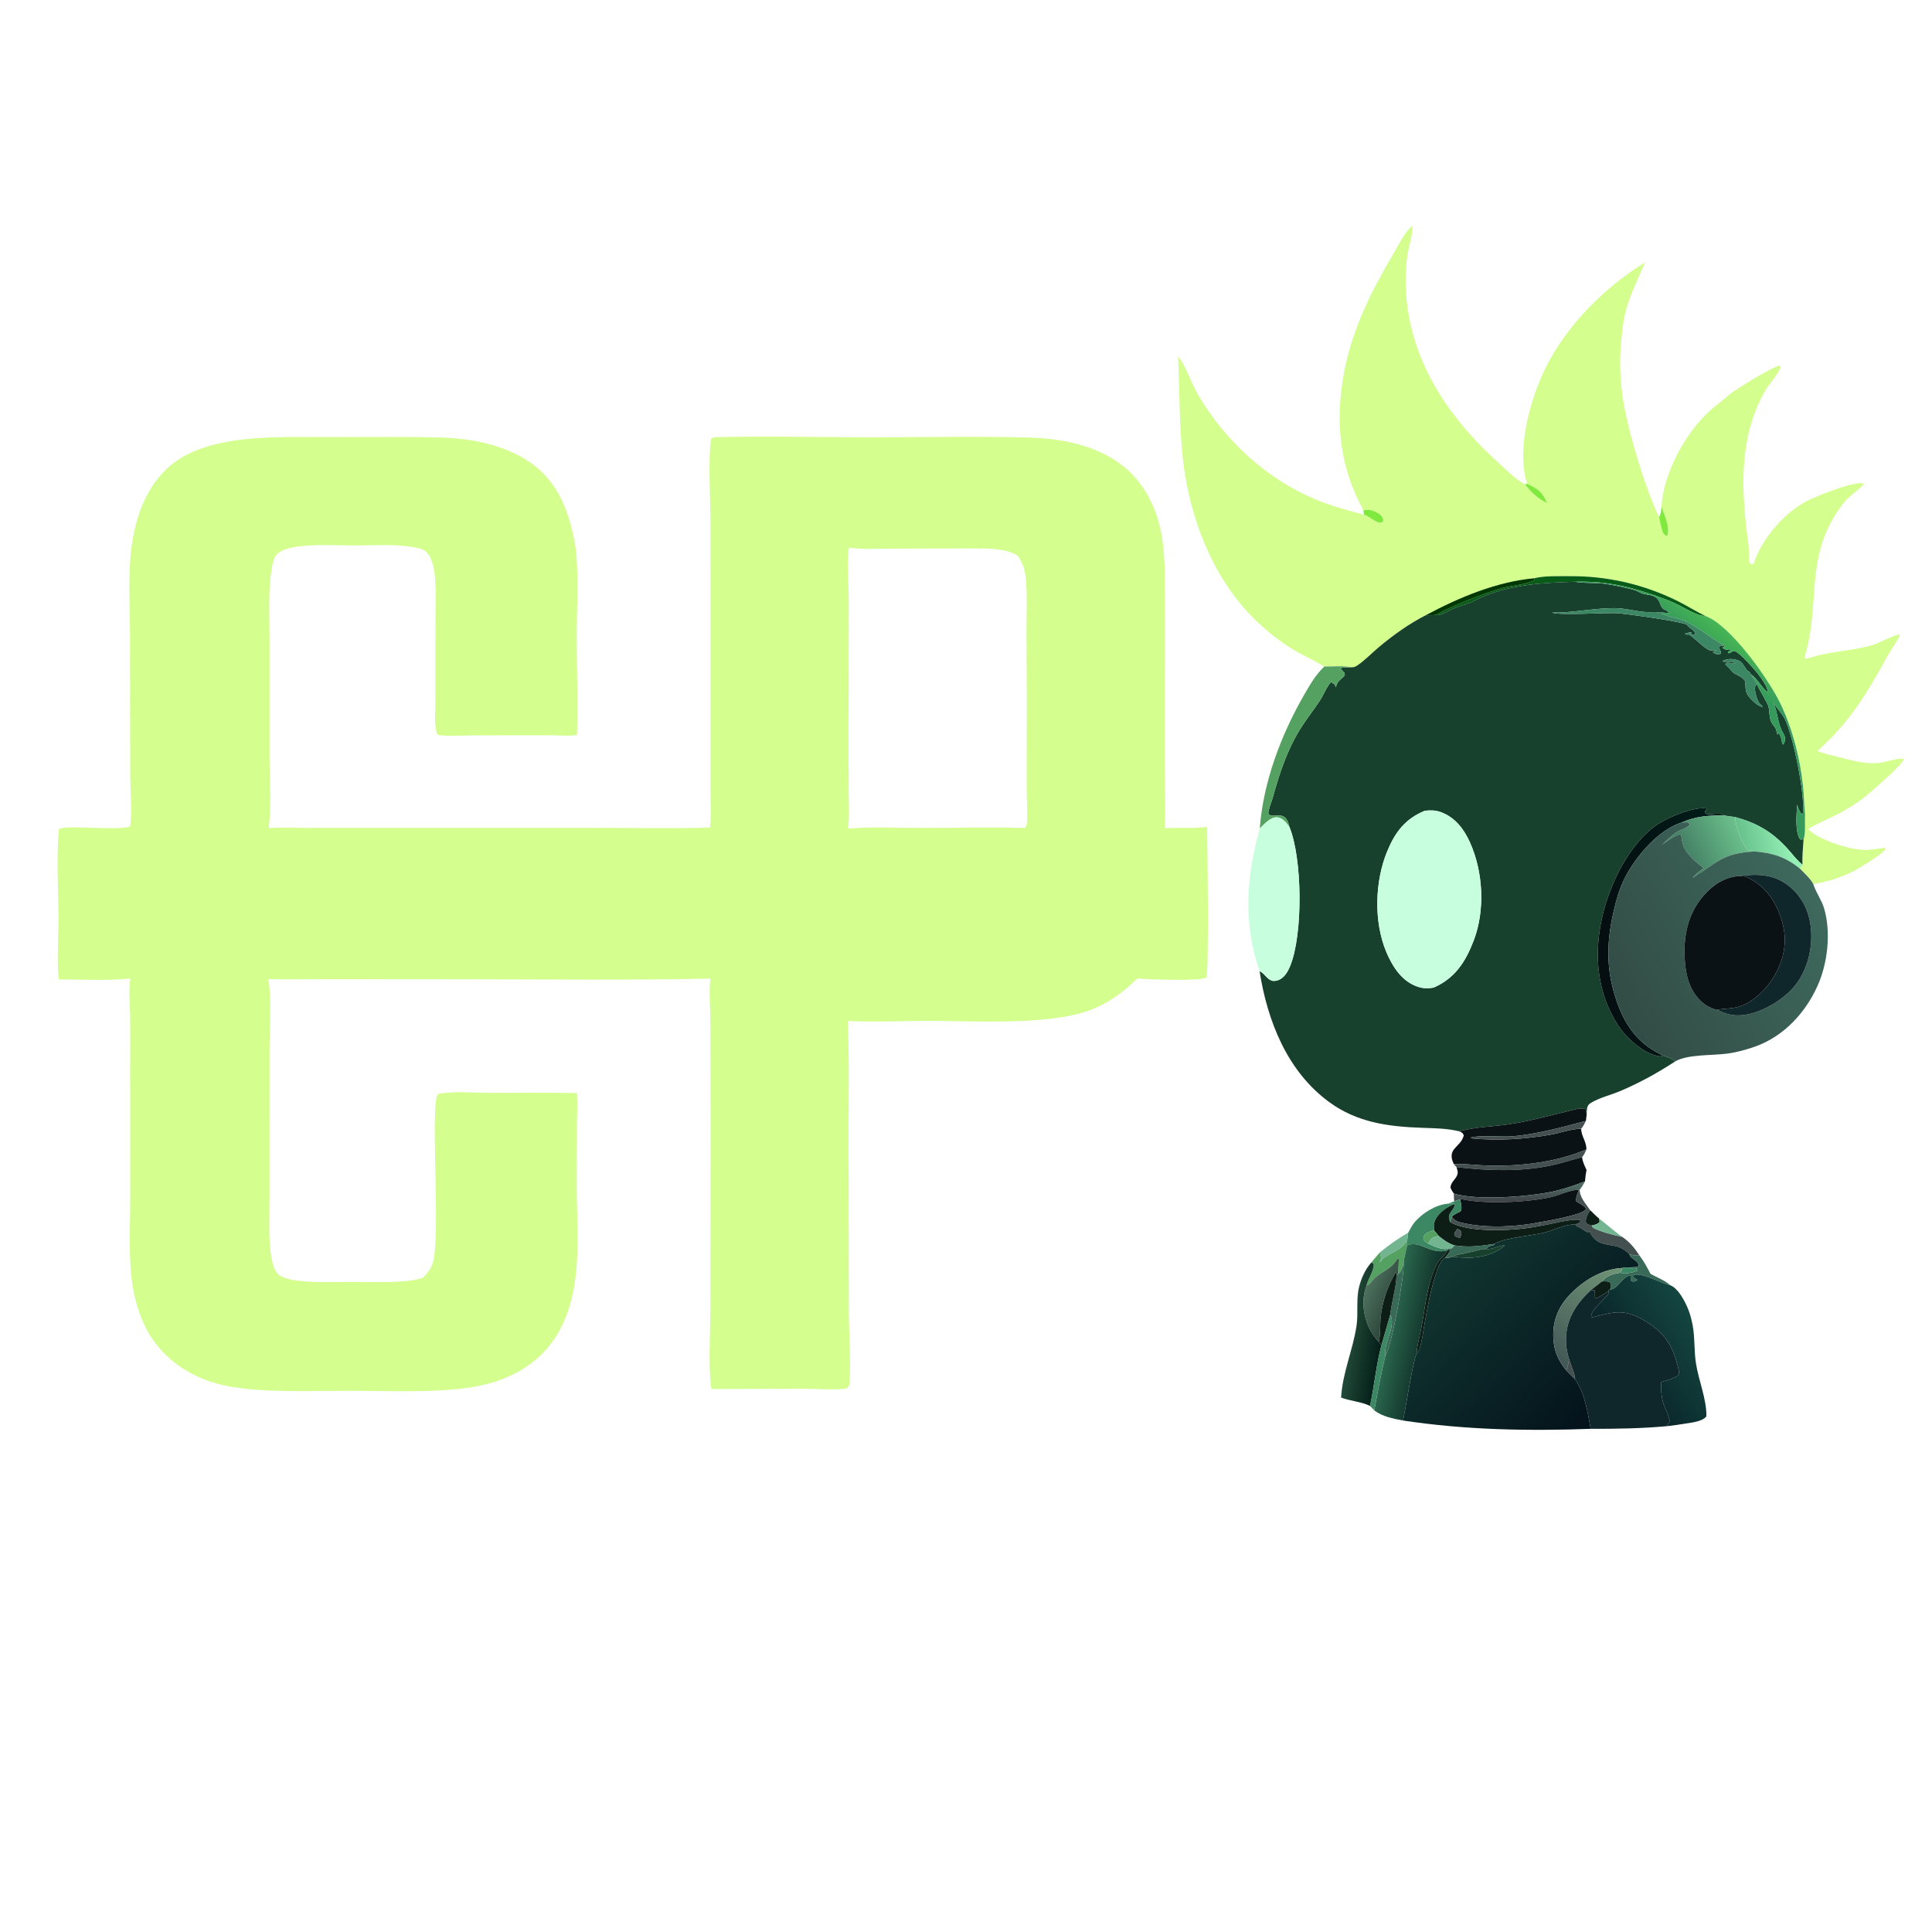 <svg xmlns="http://www.w3.org/2000/svg" xmlns:xlink="http://www.w3.org/1999/xlink" width="150px" height="150px" viewBox="0 0 150 150"><defs><linearGradient id="linear0" gradientUnits="userSpaceOnUse" x1="444.495" y1="171.196" x2="449.021" y2="165.686" gradientTransform="matrix(0.3,0,0,0.3,0,-0)"><stop offset="0" style="stop-color:rgb(20.784%,60.392%,36.078%);stop-opacity:1;"></stop><stop offset="1" style="stop-color:rgb(27.059%,70.588%,32.941%);stop-opacity:1;"></stop></linearGradient><linearGradient id="linear1" gradientUnits="userSpaceOnUse" x1="413.694" y1="242.051" x2="443.254" y2="240.046" gradientTransform="matrix(0.3,0,0,0.3,0,-0)"><stop offset="0" style="stop-color:rgb(1.961%,5.49%,6.667%);stop-opacity:1;"></stop><stop offset="1" style="stop-color:rgb(0%,10.588%,9.412%);stop-opacity:1;"></stop></linearGradient><linearGradient id="linear2" gradientUnits="userSpaceOnUse" x1="449.657" y1="213.581" x2="436.319" y2="220.161" gradientTransform="matrix(0.3,0,0,0.3,0,-0)"><stop offset="0" style="stop-color:rgb(42.353%,75.686%,54.902%);stop-opacity:1;"></stop><stop offset="1" style="stop-color:rgb(27.059%,50.98%,40%);stop-opacity:1;"></stop></linearGradient><linearGradient id="linear3" gradientUnits="userSpaceOnUse" x1="450.378" y1="218.651" x2="462.554" y2="215.807" gradientTransform="matrix(0.3,0,0,0.3,0,-0)"><stop offset="0" style="stop-color:rgb(39.608%,75.294%,54.118%);stop-opacity:1;"></stop><stop offset="1" style="stop-color:rgb(58.431%,94.118%,71.373%);stop-opacity:1;"></stop></linearGradient><linearGradient id="linear4" gradientUnits="userSpaceOnUse" x1="416.919" y1="256.604" x2="468.739" y2="228.947" gradientTransform="matrix(0.3,0,0,0.3,0,-0)"><stop offset="0" style="stop-color:rgb(19.608%,29.804%,27.451%);stop-opacity:1;"></stop><stop offset="1" style="stop-color:rgb(24.314%,41.176%,36.078%);stop-opacity:1;"></stop></linearGradient><linearGradient id="linear5" gradientUnits="userSpaceOnUse" x1="393.144" y1="310.46" x2="393.112" y2="307.391" gradientTransform="matrix(0.3,0,0,0.3,0,-0)"><stop offset="0" style="stop-color:rgb(25.098%,27.059%,28.627%);stop-opacity:1;"></stop><stop offset="1" style="stop-color:rgb(30.196%,41.176%,38.039%);stop-opacity:1;"></stop></linearGradient><linearGradient id="linear6" gradientUnits="userSpaceOnUse" x1="413.993" y1="366.156" x2="373.251" y2="326.741" gradientTransform="matrix(0.3,0,0,0.3,0,-0)"><stop offset="0" style="stop-color:rgb(1.569%,7.059%,10.588%);stop-opacity:1;"></stop><stop offset="1" style="stop-color:rgb(6.667%,21.176%,19.216%);stop-opacity:1;"></stop></linearGradient><linearGradient id="linear7" gradientUnits="userSpaceOnUse" x1="368.057" y1="345.682" x2="360.085" y2="344.046" gradientTransform="matrix(0.3,0,0,0.3,0,-0)"><stop offset="0" style="stop-color:rgb(7.451%,21.569%,17.647%);stop-opacity:1;"></stop><stop offset="1" style="stop-color:rgb(16.078%,39.216%,29.804%);stop-opacity:1;"></stop></linearGradient><linearGradient id="linear8" gradientUnits="userSpaceOnUse" x1="352.497" y1="336.396" x2="359.023" y2="339.129" gradientTransform="matrix(0.3,0,0,0.3,0,-0)"><stop offset="0" style="stop-color:rgb(29.804%,43.922%,36.078%);stop-opacity:1;"></stop><stop offset="1" style="stop-color:rgb(19.216%,29.412%,24.706%);stop-opacity:1;"></stop></linearGradient><linearGradient id="linear9" gradientUnits="userSpaceOnUse" x1="357.248" y1="345.903" x2="349.633" y2="344.879" gradientTransform="matrix(0.3,0,0,0.3,0,-0)"><stop offset="0" style="stop-color:rgb(1.961%,12.549%,9.804%);stop-opacity:1;"></stop><stop offset="1" style="stop-color:rgb(12.549%,28.235%,21.569%);stop-opacity:1;"></stop></linearGradient><linearGradient id="linear10" gradientUnits="userSpaceOnUse" x1="401.455" y1="351.403" x2="416.558" y2="326.989" gradientTransform="matrix(0.3,0,0,0.3,0,-0)"><stop offset="0" style="stop-color:rgb(25.882%,34.118%,33.725%);stop-opacity:1;"></stop><stop offset="1" style="stop-color:rgb(43.922%,58.039%,46.275%);stop-opacity:1;"></stop></linearGradient><linearGradient id="linear11" gradientUnits="userSpaceOnUse" x1="421.203" y1="354.509" x2="439.342" y2="343.24" gradientTransform="matrix(0.3,0,0,0.3,0,-0)"><stop offset="0" style="stop-color:rgb(3.922%,14.902%,16.863%);stop-opacity:1;"></stop><stop offset="1" style="stop-color:rgb(7.843%,27.059%,24.706%);stop-opacity:1;"></stop></linearGradient></defs><g id="surface1"><path style=" stroke:none;fill-rule:nonzero;fill:rgb(83.137%,99.608%,55.294%);fill-opacity:1;" d="M 118.574 37.566 C 117.688 34.91 118.828 30.91 120.031 28.496 C 121.645 25.25 124.645 22.254 127.727 20.367 C 127.184 21.621 126.559 22.855 126.215 24.184 C 126.02 24.914 125.949 25.672 125.875 26.426 C 125.598 29.305 126.012 31.691 126.797 34.461 C 127.227 35.984 127.684 37.434 128.27 38.91 C 128.434 39.328 128.609 39.73 128.816 40.129 C 128.863 40.434 128.93 40.758 129.016 41.055 C 129.102 41.367 129.141 41.477 129.422 41.629 C 129.434 41.609 129.449 41.594 129.457 41.57 C 129.664 40.949 129.227 39.945 128.992 39.359 C 129.145 36.75 130.84 33.609 132.77 31.879 C 133.254 31.445 133.781 31.066 134.27 30.633 C 134.715 30.238 137.625 28.488 138.137 28.383 L 138.254 28.461 C 138.199 28.879 137.371 29.805 137.117 30.223 C 136.598 31.082 136.188 32.082 135.914 33.047 C 135.211 35.543 135.281 38.109 135.547 40.664 C 135.648 41.602 135.836 42.574 135.793 43.52 L 135.871 43.758 C 136.008 43.797 136.008 43.809 136.156 43.773 C 136.746 41.875 138.496 39.848 140.246 38.922 C 140.961 38.547 143.938 37.332 144.66 37.543 L 144.688 37.609 C 144.211 38.129 143.539 38.527 143.113 39.078 C 139.98 43.125 141.426 46.766 140.094 51.066 L 140.301 51.145 C 141.852 50.59 143.578 50.562 145.172 50.145 C 145.973 49.934 146.664 49.445 147.457 49.25 L 147.504 49.328 C 147.254 49.867 146.867 50.34 146.582 50.863 C 144.973 53.793 143.645 56.043 141.105 58.305 C 141.398 58.434 141.691 58.488 141.992 58.59 C 143.227 58.875 144.434 59.316 145.727 59.25 C 146.359 59.219 147.242 58.828 147.82 58.926 C 147.754 59.348 145.004 61.723 144.512 62.086 C 143.805 62.602 143.02 63.051 142.234 63.43 C 141.617 63.727 140.949 63.992 140.383 64.375 C 140.41 64.398 140.434 64.426 140.461 64.449 C 141.309 65.254 143.793 66.062 144.996 65.984 C 145.441 65.957 145.883 65.887 146.324 65.816 L 146.391 65.883 C 146.289 66.238 144.523 67.297 144.137 67.512 C 143.121 68.074 141.93 68.461 140.785 68.641 C 140.539 68.188 140.105 67.812 139.75 67.445 L 139.941 67.137 C 139.918 66.484 139.984 65.824 140.027 65.176 C 140.207 64.691 140.109 63.793 140.145 63.246 C 140.074 62.52 140.062 61.789 139.988 61.062 C 139.754 58.895 139.191 56.652 138.254 54.676 C 137.355 52.773 134.352 48.512 132.379 47.812 C 131.645 47.457 130.953 47.008 130.219 46.648 C 129.895 46.488 129.562 46.336 129.23 46.195 C 128.895 46.055 128.559 45.922 128.215 45.801 C 127.875 45.68 127.527 45.566 127.18 45.465 C 126.832 45.363 126.48 45.273 126.125 45.191 C 125.77 45.113 125.414 45.043 125.059 44.984 C 124.699 44.922 124.34 44.875 123.977 44.836 C 123.617 44.797 123.254 44.77 122.895 44.754 C 122.531 44.738 122.168 44.73 121.805 44.734 C 120.938 44.742 119.961 44.691 119.113 44.895 C 116.203 45.16 113.262 46.391 110.703 47.762 C 109.414 48.418 108.16 49.316 107.051 50.246 C 106.516 50.695 105.996 51.242 105.422 51.637 C 105.258 51.75 105.152 51.812 104.945 51.809 C 104.297 51.668 103.492 51.762 102.82 51.75 C 102.141 51.336 101.402 51.004 100.707 50.609 C 99.641 50.008 98.699 49.27 97.793 48.445 C 94.297 45.266 92.367 40.336 91.848 35.703 C 91.551 33.051 91.582 30.309 91.465 27.641 C 92.121 28.539 92.469 29.715 93.035 30.68 C 95.098 34.203 98.348 37.195 102.129 38.77 C 103.348 39.277 104.625 39.625 105.898 39.961 C 106.18 40.035 106.551 40.332 106.816 40.473 C 107.016 40.574 107.133 40.609 107.344 40.539 L 107.406 40.383 C 107.328 40.113 107.199 39.957 106.953 39.82 C 106.598 39.621 106.25 39.52 105.852 39.625 C 104.398 36.926 103.844 34.25 104.055 31.195 C 104.348 26.957 106.004 23.379 108.137 19.777 C 108.539 19.102 109.031 18.059 109.617 17.551 C 109.789 17.777 109.398 19.121 109.336 19.461 C 108.961 21.5 109.129 23.707 109.641 25.707 C 110.684 29.777 113.293 33.184 116.371 35.957 C 116.949 36.477 117.602 37.16 118.281 37.535 C 118.324 37.559 118.367 37.582 118.41 37.602 C 118.891 38.254 119.398 38.691 120.113 39.062 C 119.793 38.215 119.371 37.934 118.574 37.566 Z M 118.574 37.566 "></path><path style=" stroke:none;fill-rule:nonzero;fill:rgb(83.137%,99.608%,55.294%);fill-opacity:1;" d="M 4.555 76.043 C 4.406 74.496 4.543 72.871 4.539 71.316 C 4.531 69.031 4.367 66.656 4.574 64.383 C 4.977 64 9.16 64.539 10.109 64.16 C 10.262 62.996 10.117 61.348 10.109 60.141 L 10.094 49.254 C 10.094 46.719 9.867 43.934 10.383 41.441 C 10.766 39.586 11.477 37.859 12.836 36.504 C 15.805 33.547 21.719 33.953 25.613 33.938 C 28.535 33.938 31.461 33.891 34.379 33.977 C 37.137 34.055 40.391 34.816 42.332 36.914 C 43.645 38.328 44.289 40.273 44.625 42.137 C 44.969 44.059 44.781 47.223 44.777 49.238 C 44.773 51.844 44.879 54.465 44.797 57.066 C 44.172 57.152 43.527 57.098 42.898 57.09 L 40.09 57.086 L 36.469 57.098 C 35.664 57.105 34.789 57.176 33.992 57.055 C 33.676 56.504 33.805 55.266 33.801 54.621 L 33.809 48.297 C 33.812 47.047 33.887 45.727 33.734 44.484 C 33.672 43.988 33.543 43.461 33.258 43.043 C 32.996 42.652 32.637 42.582 32.191 42.5 C 30.719 42.219 29.066 42.352 27.566 42.348 C 26.078 42.344 24.469 42.238 22.996 42.449 C 22.531 42.52 21.953 42.66 21.586 42.949 C 21.242 43.219 21.141 43.84 21.074 44.25 C 20.816 45.883 20.922 47.855 20.926 49.512 L 20.926 58.945 C 20.93 60.66 21.055 62.477 20.879 64.172 L 20.867 64.293 C 21.828 64.223 22.824 64.277 23.789 64.273 L 29.641 64.277 L 46.512 64.277 C 49.375 64.273 52.262 64.348 55.125 64.246 C 55.23 63.406 55.164 62.5 55.164 61.648 L 55.164 56.98 L 55.16 40.352 C 55.152 39.117 54.961 35 55.23 34.043 C 55.316 33.988 55.387 33.953 55.492 33.949 C 59.449 33.836 63.438 33.949 67.402 33.953 C 71.562 33.957 75.742 33.855 79.902 33.973 C 82.801 34.055 85.949 34.734 88 36.93 C 89.109 38.113 89.785 39.621 90.117 41.195 C 90.508 43.051 90.441 45.031 90.441 46.914 L 90.434 52.664 L 90.434 60.055 C 90.438 61.469 90.488 62.891 90.441 64.305 C 91.531 64.223 92.637 64.359 93.719 64.191 C 93.75 65.48 93.863 75.512 93.668 75.891 C 93.199 76.203 89.105 76.035 88.293 75.973 C 88.102 76.16 87.902 76.34 87.703 76.52 C 86.613 77.492 85.395 78.238 83.977 78.641 C 80.676 79.574 75.641 79.262 72.152 79.262 C 70.055 79.262 67.91 79.375 65.82 79.258 C 65.941 82.113 65.879 84.996 65.879 87.852 L 65.902 101.992 C 65.895 102.797 66.117 107.211 65.898 107.617 C 65.863 107.676 65.805 107.723 65.762 107.777 C 65.18 107.953 63.105 107.82 62.379 107.82 L 55.238 107.844 C 54.977 106.543 55.148 103.16 55.152 101.68 L 55.172 87.273 L 55.152 79.371 C 55.152 78.258 55.031 77.086 55.152 75.98 C 48.738 76.121 42.309 76.031 35.895 76.031 L 25.594 76.023 C 24.008 76.02 22.418 76.059 20.832 76.016 C 21.09 77.504 20.93 79.859 20.926 81.445 L 20.922 92.934 C 20.926 94.312 20.816 96.52 21.105 97.801 C 21.203 98.242 21.336 98.809 21.758 99.051 C 22.168 99.285 22.672 99.379 23.137 99.438 C 24.52 99.602 25.969 99.527 27.359 99.527 C 28.715 99.527 30.105 99.59 31.449 99.473 C 31.918 99.434 32.359 99.344 32.816 99.227 C 33.133 98.906 33.465 98.52 33.598 98.078 C 34.25 95.891 33.363 85.859 34 84.934 C 35.262 84.695 36.789 84.848 38.07 84.848 C 40.312 84.852 42.559 84.805 44.797 84.867 C 44.844 85.695 44.797 86.535 44.793 87.367 L 44.777 91.895 C 44.77 94.426 45.004 97.141 44.617 99.641 C 44.23 102.152 43.246 104.383 41.148 105.918 C 39.965 106.781 38.555 107.336 37.121 107.613 C 34.145 108.188 30.168 107.984 27.098 107.98 C 24.258 107.98 20.93 108.133 18.137 107.699 C 15.691 107.316 13.43 106.176 11.961 104.148 C 11.055 102.895 10.523 101.316 10.289 99.793 C 9.961 97.664 10.109 95.367 10.109 93.215 L 10.105 82.789 C 10.113 81.473 10.113 80.156 10.105 78.84 C 10.09 77.91 9.977 76.883 10.125 75.973 C 8.305 76.156 6.387 76.043 4.555 76.043 Z M 65.922 42.52 C 65.719 43.332 65.895 45.734 65.895 46.68 L 65.879 58.273 L 65.891 61.754 C 65.898 62.562 65.957 63.387 65.852 64.191 L 65.836 64.332 C 67.73 64.172 69.691 64.285 71.594 64.281 C 74.156 64.281 76.734 64.211 79.293 64.277 L 79.574 64.285 C 79.734 64.094 79.73 63.898 79.746 63.652 C 79.789 62.895 79.707 62.117 79.715 61.355 L 79.719 54.199 L 79.699 48.82 C 79.703 47.574 79.762 46.305 79.656 45.066 C 79.59 44.297 79.461 43.758 78.996 43.129 C 78.672 42.953 78.375 42.82 78.008 42.746 C 76.961 42.535 75.848 42.582 74.781 42.582 L 69.277 42.598 C 68.176 42.598 67.016 42.672 65.922 42.52 Z M 65.922 42.52 "></path><path style=" stroke:none;fill-rule:nonzero;fill:rgb(50.196%,91.373%,24.314%);fill-opacity:1;" d="M 118.574 37.566 C 119.371 37.934 119.793 38.215 120.113 39.062 C 119.398 38.691 118.891 38.254 118.41 37.602 Z M 118.574 37.566 "></path><path style=" stroke:none;fill-rule:nonzero;fill:rgb(50.196%,91.373%,24.314%);fill-opacity:1;" d="M 128.992 39.359 C 129.227 39.945 129.664 40.949 129.457 41.57 C 129.449 41.594 129.434 41.609 129.422 41.629 C 129.141 41.477 129.102 41.367 129.016 41.055 C 128.93 40.758 128.863 40.434 128.816 40.129 C 128.965 39.906 128.965 39.617 128.992 39.359 Z M 128.992 39.359 "></path><path style=" stroke:none;fill-rule:nonzero;fill:rgb(50.196%,91.373%,24.314%);fill-opacity:1;" d="M 105.852 39.625 C 106.25 39.52 106.598 39.621 106.953 39.82 C 107.199 39.957 107.328 40.113 107.406 40.383 L 107.344 40.539 C 107.133 40.609 107.016 40.574 106.816 40.473 C 106.551 40.332 106.18 40.035 105.898 39.961 Z M 105.852 39.625 "></path><path style=" stroke:none;fill-rule:nonzero;fill:rgb(3.529%,36.078%,9.02%);fill-opacity:1;" d="M 119.113 44.895 C 119.961 44.691 120.938 44.742 121.805 44.734 C 122.168 44.73 122.531 44.738 122.895 44.754 C 123.254 44.77 123.617 44.797 123.977 44.836 C 124.34 44.875 124.699 44.922 125.059 44.984 C 125.414 45.043 125.77 45.113 126.125 45.191 C 126.48 45.273 126.832 45.363 127.18 45.465 C 127.527 45.566 127.875 45.68 128.215 45.801 C 128.559 45.922 128.895 46.055 129.23 46.195 C 129.562 46.336 129.895 46.488 130.219 46.648 C 130.953 47.008 131.645 47.457 132.379 47.812 C 132.141 47.828 131.953 47.762 131.73 47.676 C 131.133 47.441 130.582 47.09 129.996 46.82 C 129.117 46.422 128.125 46.098 127.199 45.82 C 126.805 45.699 126.402 45.594 126 45.508 C 125.594 45.418 125.188 45.348 124.773 45.293 C 124.363 45.238 123.953 45.199 123.539 45.18 C 123.125 45.156 122.711 45.152 122.297 45.168 C 119.832 45.242 117.578 45.355 115.254 46.273 C 114.91 46.406 114.605 46.594 114.27 46.734 C 113.645 47.004 113.258 47.039 112.551 47.395 C 112.332 47.504 111.711 47.852 111.508 47.738 C 112.727 47.023 115.285 46.039 116.672 45.648 C 117.422 45.441 118.484 45.41 119.145 45.035 Z M 119.113 44.895 "></path><path style=" stroke:none;fill-rule:nonzero;fill:rgb(0%,21.961%,0.392%);fill-opacity:1;" d="M 110.703 47.762 C 113.262 46.391 116.203 45.16 119.113 44.895 L 119.145 45.035 C 118.484 45.41 117.422 45.441 116.672 45.648 C 115.285 46.039 112.727 47.023 111.508 47.738 C 111.234 47.773 110.977 47.77 110.703 47.762 Z M 110.703 47.762 "></path><path style=" stroke:none;fill-rule:nonzero;fill:rgb(9.02%,25.098%,17.647%);fill-opacity:1;" d="M 111.508 47.738 C 111.711 47.852 112.332 47.504 112.551 47.395 C 113.258 47.039 113.645 47.004 114.27 46.734 C 114.605 46.594 114.91 46.406 115.254 46.273 C 117.578 45.355 119.832 45.242 122.297 45.168 C 122.316 45.172 122.336 45.176 122.355 45.18 C 123.059 45.297 123.785 45.234 124.492 45.309 C 124.98 45.363 126.551 45.68 126.996 45.844 C 127.156 45.902 127.293 46.008 127.457 46.066 C 127.902 46.227 128.387 46.121 128.727 46.551 C 128.941 46.82 128.922 47.238 129.281 47.352 C 129.434 47.398 129.523 47.512 129.633 47.621 C 129.391 47.586 129.145 47.547 128.898 47.562 C 128.688 47.531 128.496 47.508 128.281 47.523 C 127.328 47.582 126.301 47.211 125.328 47.215 C 123.711 47.219 122.098 47.586 120.5 47.562 C 120.98 47.793 124.727 47.562 125.527 47.605 C 126.133 47.637 130.828 48.277 130.992 48.527 C 131.188 48.82 131.484 48.809 131.637 49.215 L 131.531 49.297 L 131.344 49.27 L 131.305 49.09 C 131.113 49.117 130.965 49.129 130.793 49.223 C 130.926 49.281 130.992 49.281 131.137 49.266 C 131.555 49.523 132.371 50.383 132.754 50.492 C 132.863 50.523 133.09 50.488 133.211 50.488 L 133.203 50.539 L 133.012 50.594 L 133 50.668 C 133.168 50.766 133.316 50.828 133.516 50.785 C 133.551 50.773 133.582 50.754 133.613 50.738 C 133.613 50.547 133.539 50.453 133.449 50.289 L 133.453 50.199 C 133.598 50.152 133.711 50.125 133.859 50.121 L 133.891 50.234 L 133.711 50.277 C 133.844 50.383 133.918 50.422 134.082 50.457 L 134.219 50.41 L 134.363 50.477 L 134.363 50.508 L 134.152 50.605 L 134.172 50.711 C 134.402 50.75 134.461 50.477 134.695 50.555 C 135.105 50.699 136.301 52.047 136.602 52.465 C 136.836 52.789 137.137 53.223 137.238 53.605 C 137.242 53.625 137.254 53.641 137.254 53.656 C 137.254 53.688 137.242 53.719 137.238 53.746 C 136.734 53.344 136.473 52.707 135.926 52.344 C 135.918 52.32 135.91 52.293 135.898 52.273 C 135.828 52.129 135.703 52.121 135.613 52.008 C 135.336 51.656 135.316 51.371 134.824 51.234 C 134.465 51.133 134.09 51.141 133.758 51.309 L 133.793 51.375 L 134.602 51.379 L 134.629 51.48 L 134.734 51.516 C 134.473 51.562 134.289 51.395 134.004 51.484 L 133.957 51.594 L 134.059 51.68 C 134.203 51.805 134.316 51.926 134.43 52.082 C 134.547 52.246 134.699 52.305 134.871 52.395 C 135.113 52.523 135.293 52.625 135.469 52.84 C 135.512 53 135.52 53.125 135.52 53.289 C 135.52 53.754 135.688 54.02 136.016 54.348 C 136.246 54.582 136.527 54.816 136.855 54.895 C 136.797 54.781 136.738 54.734 136.645 54.652 C 136.422 54.449 136.254 53.746 136.246 53.438 C 136.246 53.277 136.324 53.227 136.422 53.113 C 136.438 53.152 136.453 53.195 136.469 53.238 C 136.516 53.367 136.574 53.477 136.645 53.598 C 136.844 53.938 137.031 54.293 137.215 54.641 C 137.492 55.164 137.238 55.766 137.672 56.293 C 137.957 56.641 137.871 56.664 138.004 57.043 L 138.094 56.891 C 138.277 57.164 138.328 57.43 138.371 57.75 L 138.449 57.809 C 138.57 57.629 138.617 57.445 138.574 57.23 C 138.551 57.109 138.508 57.02 138.445 56.918 C 138 56.199 138.039 55.324 137.699 54.594 C 137.691 54.578 137.691 54.566 137.691 54.555 C 137.707 54.578 137.719 54.605 137.734 54.629 C 138.012 55.055 138.395 55.438 138.609 55.895 C 139.227 57.199 140.184 61.801 139.965 63.184 L 139.875 63.211 C 139.695 62.977 139.598 62.754 139.535 62.465 C 139.484 63.188 139.355 64.531 139.742 65.148 L 139.871 65.211 L 139.906 65.145 L 140.027 65.176 C 139.984 65.824 139.918 66.484 139.941 67.137 C 139.504 66.785 139.145 66.289 138.766 65.875 C 137.586 64.574 136.387 63.887 134.703 63.43 C 134.414 63.402 134.133 63.371 133.848 63.312 C 133.641 63.129 133.344 63.176 133.074 63.191 C 132.898 63.203 132.586 63.266 132.441 63.156 C 132.414 63.137 132.391 63.105 132.367 63.082 C 132.41 62.914 132.367 62.984 132.461 62.895 C 132.535 62.82 132.516 62.855 132.543 62.777 C 131.625 62.57 129.598 63.426 128.805 63.93 C 126.492 65.406 124.93 68.738 124.363 71.34 C 123.734 74.223 124.016 77.156 125.66 79.66 C 126.293 80.621 127.633 81.82 128.801 82.008 C 128.926 82.027 129.02 82.004 129.129 81.953 C 129.453 82.051 129.805 82.191 130.07 82.402 C 128.73 83.277 127.359 84.039 125.883 84.672 C 125.133 84.996 124.285 85.188 123.578 85.59 C 123.371 85.707 123.258 85.816 123.219 86.062 C 123.195 86.203 123.195 86.355 123.191 86.5 L 123.105 86.117 C 122.793 85.945 121.98 86.215 121.637 86.297 C 120.16 86.652 118.684 87.059 117.18 87.285 C 115.945 87.473 114.59 87.484 113.391 87.816 C 113.363 87.824 113.34 87.832 113.316 87.84 C 112.34 87.602 111.395 87.598 110.395 87.562 C 107.793 87.473 105.371 87.152 103.211 85.574 C 99.938 83.188 98.398 79.262 97.793 75.398 C 98.16 75.555 98.355 76.012 98.742 76.137 C 98.914 76.191 99.145 76.145 99.305 76.074 C 99.742 75.879 100 75.414 100.172 74.992 C 101.176 72.516 101.117 66.637 100.105 64.191 C 99.82 62.797 99.004 63.582 98.484 63.223 C 98.48 63.137 98.469 63.059 98.488 62.973 C 98.578 62.602 98.73 62.23 98.836 61.859 C 99.348 60.027 99.91 58.297 100.91 56.664 C 101.414 55.848 102.016 55.102 102.535 54.301 C 102.738 53.988 103.102 53.113 103.383 52.945 L 103.504 53.098 L 103.547 53.012 C 103.605 53.125 103.66 53.238 103.719 53.352 C 103.785 53.066 103.875 52.922 104.094 52.734 C 104.215 52.633 104.316 52.543 104.41 52.418 L 104.383 52.23 C 104.27 52.125 104.168 52.023 104.078 51.898 C 104.219 51.789 104.746 51.82 104.945 51.809 C 105.152 51.812 105.258 51.75 105.422 51.637 C 105.996 51.242 106.516 50.695 107.051 50.246 C 108.16 49.316 109.414 48.418 110.703 47.762 C 110.977 47.77 111.234 47.773 111.508 47.738 Z M 110.629 62.945 C 109.105 63.566 108.32 64.602 107.703 66.094 C 106.738 68.422 106.648 71.555 107.625 73.895 C 108.086 74.988 108.762 76.09 109.914 76.551 C 110.414 76.75 110.785 76.762 111.316 76.676 C 112.965 75.945 113.773 74.695 114.41 73.047 C 115.32 70.68 115.16 67.707 114.129 65.406 C 113.66 64.367 112.98 63.465 111.875 63.055 C 111.453 62.898 111.07 62.902 110.629 62.945 Z M 110.629 62.945 "></path><path style=" stroke:none;fill-rule:nonzero;fill:url(#linear0);" d="M 122.297 45.168 C 122.711 45.152 123.125 45.156 123.539 45.18 C 123.953 45.199 124.363 45.238 124.773 45.293 C 125.188 45.348 125.594 45.418 126 45.508 C 126.402 45.594 126.805 45.699 127.199 45.82 C 128.125 46.098 129.117 46.422 129.996 46.82 C 130.582 47.09 131.133 47.441 131.73 47.676 C 131.953 47.762 132.141 47.828 132.379 47.812 C 134.352 48.512 137.355 52.773 138.254 54.676 C 139.191 56.652 139.754 58.895 139.988 61.062 C 140.062 61.789 140.074 62.52 140.145 63.246 C 140.109 63.793 140.207 64.691 140.027 65.176 L 139.906 65.145 L 139.871 65.211 L 139.742 65.148 C 139.355 64.531 139.484 63.188 139.535 62.465 C 139.598 62.754 139.695 62.977 139.875 63.211 L 139.965 63.184 C 140.184 61.801 139.227 57.199 138.609 55.895 C 138.395 55.438 138.012 55.055 137.734 54.629 C 137.719 54.605 137.707 54.578 137.691 54.555 C 137.691 54.566 137.691 54.578 137.699 54.594 C 138.039 55.324 138 56.199 138.445 56.918 C 138.508 57.02 138.551 57.109 138.574 57.23 C 138.617 57.445 138.57 57.629 138.449 57.809 L 138.371 57.75 C 138.328 57.43 138.277 57.164 138.094 56.891 L 138.004 57.043 C 137.871 56.664 137.957 56.641 137.672 56.293 C 137.238 55.766 137.492 55.164 137.215 54.641 C 137.031 54.293 136.844 53.938 136.645 53.598 C 136.574 53.477 136.516 53.367 136.469 53.238 C 136.453 53.195 136.438 53.152 136.422 53.113 C 136.273 52.844 136.102 52.594 135.926 52.344 C 136.473 52.707 136.734 53.344 137.238 53.746 C 137.242 53.719 137.254 53.688 137.254 53.656 C 137.254 53.641 137.242 53.625 137.238 53.605 C 137.137 53.223 136.836 52.789 136.602 52.465 C 136.301 52.047 135.105 50.699 134.695 50.555 C 134.461 50.477 134.402 50.75 134.172 50.711 L 134.152 50.605 L 134.363 50.508 L 134.363 50.477 L 134.219 50.41 L 134.082 50.457 C 133.918 50.422 133.844 50.383 133.711 50.277 L 133.891 50.234 L 133.859 50.121 C 132.879 49.562 132.016 48.82 131.012 48.305 C 130.355 47.969 129.516 47.938 128.898 47.562 C 129.145 47.547 129.391 47.586 129.633 47.621 C 129.523 47.512 129.434 47.398 129.281 47.352 C 128.922 47.238 128.941 46.82 128.727 46.551 C 128.387 46.121 127.902 46.227 127.457 46.066 C 127.293 46.008 127.156 45.902 126.996 45.844 C 126.551 45.68 124.98 45.363 124.492 45.309 C 123.785 45.234 123.059 45.297 122.355 45.18 C 122.336 45.176 122.316 45.172 122.297 45.168 Z M 122.297 45.168 "></path><path style=" stroke:none;fill-rule:nonzero;fill:rgb(23.922%,53.333%,39.216%);fill-opacity:1;" d="M 133.859 50.121 C 133.711 50.125 133.598 50.152 133.453 50.199 L 133.449 50.289 C 133.539 50.453 133.613 50.547 133.613 50.738 C 133.582 50.754 133.551 50.773 133.516 50.785 C 133.316 50.828 133.168 50.766 133 50.668 L 133.012 50.594 L 133.203 50.539 L 133.211 50.488 C 133.09 50.488 132.863 50.523 132.754 50.492 C 132.371 50.383 131.555 49.523 131.137 49.266 C 130.992 49.281 130.926 49.281 130.793 49.223 C 130.965 49.129 131.113 49.117 131.305 49.09 L 131.344 49.27 L 131.531 49.297 L 131.637 49.215 C 131.484 48.809 131.188 48.82 130.992 48.527 C 130.828 48.277 126.133 47.637 125.527 47.605 C 124.727 47.562 120.98 47.793 120.5 47.562 C 122.098 47.586 123.711 47.219 125.328 47.215 C 126.301 47.211 127.328 47.582 128.281 47.523 C 128.496 47.508 128.688 47.531 128.898 47.562 C 129.516 47.938 130.355 47.969 131.012 48.305 C 132.016 48.82 132.879 49.562 133.859 50.121 Z M 133.859 50.121 "></path><path style=" stroke:none;fill-rule:nonzero;fill:rgb(23.922%,53.333%,39.216%);fill-opacity:1;" d="M 136.422 53.113 C 136.324 53.227 136.246 53.277 136.246 53.438 C 136.254 53.746 136.422 54.449 136.645 54.652 C 136.738 54.734 136.797 54.781 136.855 54.895 C 136.527 54.816 136.246 54.582 136.016 54.348 C 135.688 54.02 135.52 53.754 135.52 53.289 C 135.52 53.125 135.512 53 135.469 52.84 C 135.293 52.625 135.113 52.523 134.871 52.395 C 134.699 52.305 134.547 52.246 134.43 52.082 C 134.316 51.926 134.203 51.805 134.059 51.68 L 133.957 51.594 L 134.004 51.484 C 134.289 51.395 134.473 51.562 134.734 51.516 L 134.629 51.48 L 134.602 51.379 L 133.793 51.375 L 133.758 51.309 C 134.09 51.141 134.465 51.133 134.824 51.234 C 135.316 51.371 135.336 51.656 135.613 52.008 C 135.703 52.121 135.828 52.129 135.898 52.273 C 135.91 52.293 135.918 52.32 135.926 52.344 C 136.102 52.594 136.273 52.844 136.422 53.113 Z M 136.422 53.113 "></path><path style=" stroke:none;fill-rule:nonzero;fill:rgb(33.333%,63.137%,38.039%);fill-opacity:1;" d="M 102.82 51.75 C 103.492 51.762 104.297 51.668 104.945 51.809 C 104.746 51.82 104.219 51.789 104.078 51.898 C 104.168 52.023 104.27 52.125 104.383 52.23 L 104.41 52.418 C 104.316 52.543 104.215 52.633 104.094 52.734 C 103.875 52.922 103.785 53.066 103.719 53.352 C 103.66 53.238 103.605 53.125 103.547 53.012 L 103.504 53.098 L 103.383 52.945 C 103.102 53.113 102.738 53.988 102.535 54.301 C 102.016 55.102 101.414 55.848 100.91 56.664 C 99.91 58.297 99.348 60.027 98.836 61.859 C 98.73 62.23 98.578 62.602 98.488 62.973 C 98.469 63.059 98.48 63.137 98.484 63.223 C 99.004 63.582 99.82 62.797 100.105 64.191 C 99.844 63.863 99.602 63.496 99.145 63.457 C 98.656 63.418 98.125 64.008 97.809 64.324 C 98.07 60.738 99.461 57.055 101.246 53.957 C 101.695 53.176 102.16 52.367 102.82 51.75 Z M 102.82 51.75 "></path><path style=" stroke:none;fill-rule:nonzero;fill:url(#linear1);" d="M 133.848 63.312 C 132.699 63.301 131.637 63.375 130.574 63.852 C 128.738 64.445 127.031 66.461 126.172 68.125 C 125.75 68.941 125.496 69.836 125.289 70.73 C 124.738 73.102 124.684 75.199 125.449 77.523 C 126.078 79.438 127.031 80.906 128.875 81.828 C 128.961 81.871 129.047 81.91 129.129 81.953 C 129.02 82.004 128.926 82.027 128.801 82.008 C 127.633 81.82 126.293 80.621 125.66 79.66 C 124.016 77.156 123.734 74.223 124.363 71.34 C 124.93 68.738 126.492 65.406 128.805 63.93 C 129.598 63.426 131.625 62.57 132.543 62.777 C 132.516 62.855 132.535 62.82 132.461 62.895 C 132.367 62.984 132.41 62.914 132.367 63.082 C 132.391 63.105 132.414 63.137 132.441 63.156 C 132.586 63.266 132.898 63.203 133.074 63.191 C 133.344 63.176 133.641 63.129 133.848 63.312 Z M 133.848 63.312 "></path><path style=" stroke:none;fill-rule:nonzero;fill:rgb(78.039%,99.608%,87.059%);fill-opacity:1;" d="M 111.316 76.676 C 110.785 76.762 110.414 76.75 109.914 76.551 C 108.762 76.09 108.086 74.988 107.625 73.895 C 106.648 71.555 106.738 68.422 107.703 66.094 C 108.32 64.602 109.105 63.566 110.629 62.945 C 111.07 62.902 111.453 62.898 111.875 63.055 C 112.98 63.465 113.66 64.367 114.129 65.406 C 115.16 67.707 115.32 70.68 114.41 73.047 C 113.773 74.695 112.965 75.945 111.316 76.676 Z M 111.316 76.676 "></path><path style=" stroke:none;fill-rule:nonzero;fill:url(#linear2);" d="M 130.574 63.852 C 131.637 63.375 132.699 63.301 133.848 63.312 C 134.133 63.371 134.414 63.402 134.703 63.43 C 134.773 64.207 135.168 65.32 135.645 65.938 C 135.844 66.039 135.973 66.051 136.188 66.062 L 136.254 66.109 C 133.77 66.223 133.363 66.934 131.41 68.16 C 131.648 67.844 131.973 67.629 132.285 67.391 C 132.266 67.379 132.242 67.363 132.219 67.348 C 131.719 66.992 130.879 66.242 130.684 65.637 C 130.594 65.363 130.559 65.051 130.512 64.766 C 130.086 64.828 129.418 65.297 129.07 65.566 C 129.047 65.59 129.02 65.609 128.996 65.629 C 129.367 65.293 129.781 64.836 130.211 64.582 C 130.488 64.418 131.039 64.273 131.211 64.004 L 131.039 63.848 C 130.883 63.855 130.73 63.855 130.574 63.852 Z M 130.574 63.852 "></path><path style=" stroke:none;fill-rule:nonzero;fill:rgb(78.039%,99.608%,87.059%);fill-opacity:1;" d="M 97.809 64.324 C 98.125 64.008 98.656 63.418 99.145 63.457 C 99.602 63.496 99.844 63.863 100.105 64.191 C 101.117 66.637 101.176 72.516 100.172 74.992 C 100 75.414 99.742 75.879 99.305 76.074 C 99.145 76.145 98.914 76.191 98.742 76.137 C 98.355 76.012 98.16 75.555 97.793 75.398 C 96.504 71.73 96.766 68.008 97.809 64.324 Z M 97.809 64.324 "></path><path style=" stroke:none;fill-rule:nonzero;fill:url(#linear3);" d="M 134.703 63.43 C 136.387 63.887 137.586 64.574 138.766 65.875 C 139.145 66.289 139.504 66.785 139.941 67.137 L 139.75 67.445 C 138.656 66.551 137.645 66.223 136.254 66.109 L 136.188 66.062 C 135.973 66.051 135.844 66.039 135.645 65.938 C 135.168 65.32 134.773 64.207 134.703 63.43 Z M 134.703 63.43 "></path><path style=" stroke:none;fill-rule:nonzero;fill:url(#linear4);" d="M 129.129 81.953 C 129.047 81.91 128.961 81.871 128.875 81.828 C 127.031 80.906 126.078 79.438 125.449 77.523 C 124.684 75.199 124.738 73.102 125.289 70.73 C 125.496 69.836 125.75 68.941 126.172 68.125 C 127.031 66.461 128.738 64.445 130.574 63.852 C 130.73 63.855 130.883 63.855 131.039 63.848 L 131.211 64.004 C 131.039 64.273 130.488 64.418 130.211 64.582 C 129.781 64.836 129.367 65.293 128.996 65.629 C 129.02 65.609 129.047 65.59 129.07 65.566 C 129.418 65.297 130.086 64.828 130.512 64.766 C 130.559 65.051 130.594 65.363 130.684 65.637 C 130.879 66.242 131.719 66.992 132.219 67.348 C 132.242 67.363 132.266 67.379 132.285 67.391 C 131.973 67.629 131.648 67.844 131.41 68.16 C 133.363 66.934 133.77 66.223 136.254 66.109 C 137.645 66.223 138.656 66.551 139.75 67.445 C 140.105 67.812 140.539 68.188 140.785 68.641 C 140.797 68.68 140.812 68.719 140.824 68.758 C 141.039 69.363 141.43 69.883 141.621 70.52 C 142.176 72.387 141.902 74.809 141.102 76.566 C 140.164 78.641 138.512 80.426 136.348 81.227 C 135.637 81.488 134.859 81.699 134.105 81.801 C 132.973 81.957 131.043 81.844 130.07 82.402 C 129.805 82.191 129.453 82.051 129.129 81.953 Z M 135.066 68.012 C 133.914 68.086 133.023 68.676 132.277 69.52 C 131.016 70.957 130.668 72.766 130.812 74.637 C 130.906 75.855 131.219 77.027 132.199 77.852 C 132.535 78.137 132.859 78.277 133.277 78.41 C 133.418 78.445 133.562 78.52 133.695 78.574 C 134.23 78.805 134.703 78.871 135.289 78.816 C 136.711 78.68 138.453 77.648 139.344 76.547 C 140.355 75.293 140.77 73.547 140.586 71.957 C 140.438 70.691 139.867 69.535 138.844 68.75 C 137.684 67.859 136.449 67.836 135.066 68.012 Z M 135.066 68.012 "></path><path style=" stroke:none;fill-rule:nonzero;fill:rgb(5.882%,15.294%,16.471%);fill-opacity:1;" d="M 135.066 68.012 C 136.449 67.836 137.684 67.859 138.844 68.75 C 139.867 69.535 140.438 70.691 140.586 71.957 C 140.77 73.547 140.355 75.293 139.344 76.547 C 138.453 77.648 136.711 78.68 135.289 78.816 C 134.703 78.871 134.23 78.805 133.695 78.574 C 133.562 78.52 133.418 78.445 133.277 78.41 C 133.797 78.293 134.34 78.324 134.855 78.199 C 135.98 77.93 137.031 76.922 137.637 75.965 C 138.43 74.715 138.785 73.309 138.438 71.852 C 138.113 70.488 137.387 69.133 136.16 68.398 C 135.773 68.168 135.531 68 135.066 68.012 Z M 135.066 68.012 "></path><path style=" stroke:none;fill-rule:nonzero;fill:rgb(4.314%,7.059%,8.235%);fill-opacity:1;" d="M 133.277 78.41 C 132.859 78.277 132.535 78.137 132.199 77.852 C 131.219 77.027 130.906 75.855 130.812 74.637 C 130.668 72.766 131.016 70.957 132.277 69.52 C 133.023 68.676 133.914 68.086 135.066 68.012 C 135.531 68 135.773 68.168 136.16 68.398 C 137.387 69.133 138.113 70.488 138.438 71.852 C 138.785 73.309 138.43 74.715 137.637 75.965 C 137.031 76.922 135.98 77.93 134.855 78.199 C 134.34 78.324 133.797 78.293 133.277 78.41 Z M 133.277 78.41 "></path><path style=" stroke:none;fill-rule:nonzero;fill:rgb(4.314%,7.059%,8.235%);fill-opacity:1;" d="M 113.316 87.84 C 113.34 87.832 113.363 87.824 113.391 87.816 C 114.59 87.484 115.945 87.473 117.18 87.285 C 118.684 87.059 120.16 86.652 121.637 86.297 C 121.98 86.215 122.793 85.945 123.105 86.117 L 123.191 86.5 L 123.129 87.027 C 121.25 87.523 119.406 88.043 117.465 88.223 C 116.703 88.293 114.723 88.125 114.203 88.32 L 114.246 88.383 C 116.285 88.582 118.375 88.449 120.387 88.098 C 121.164 87.961 121.977 87.645 122.762 87.633 C 122.762 88.203 123.18 88.637 123.168 89.242 C 120.883 90.227 118.105 90.555 115.621 90.5 C 114.707 90.48 113.789 90.34 112.875 90.383 C 112.277 89.141 113.402 89.113 113.648 88.156 C 113.57 87.941 113.508 87.945 113.316 87.84 Z M 113.316 87.84 "></path><path style=" stroke:none;fill-rule:nonzero;fill:rgb(26.667%,31.373%,30.98%);fill-opacity:1;" d="M 122.762 87.633 C 121.977 87.645 121.164 87.961 120.387 88.098 C 118.375 88.449 116.285 88.582 114.246 88.383 L 114.203 88.32 C 114.723 88.125 116.703 88.293 117.465 88.223 C 119.406 88.043 121.25 87.523 123.129 87.027 C 123.02 87.238 122.926 87.457 122.762 87.633 Z M 122.762 87.633 "></path><path style=" stroke:none;fill-rule:nonzero;fill:rgb(26.667%,31.373%,30.98%);fill-opacity:1;" d="M 112.875 90.383 C 113.789 90.34 114.707 90.48 115.621 90.5 C 118.105 90.555 120.883 90.227 123.168 89.242 C 123.074 89.457 122.992 89.66 122.836 89.84 C 122.031 90.051 121.234 90.316 120.422 90.488 C 118.051 90.992 115.461 90.898 113.078 90.613 Z M 112.875 90.383 "></path><path style=" stroke:none;fill-rule:nonzero;fill:rgb(4.314%,7.059%,8.235%);fill-opacity:1;" d="M 113.078 90.613 C 115.461 90.898 118.051 90.992 120.422 90.488 C 121.234 90.316 122.031 90.051 122.836 89.84 C 122.863 90.195 123.031 90.508 123.176 90.832 C 123.121 91.129 123.078 91.422 123.059 91.723 C 122.207 92.051 121.355 92.344 120.461 92.531 C 118.578 92.922 114.676 93.223 112.875 92.668 C 112.762 92.508 112.68 92.383 112.613 92.199 C 112.648 91.781 112.977 91.605 113.129 91.254 C 113.227 91.02 113.152 90.836 113.078 90.613 Z M 113.078 90.613 "></path><path style=" stroke:none;fill-rule:nonzero;fill:url(#linear5);" d="M 112.875 92.668 C 114.676 93.223 118.578 92.922 120.461 92.531 C 121.355 92.344 122.207 92.051 123.059 91.723 C 122.934 91.941 122.82 92.176 122.652 92.359 L 122.582 92.371 C 121.828 92.387 121.098 92.793 120.363 92.957 C 118.578 93.352 115.219 93.508 113.449 93.094 L 113.367 93.133 C 113.211 93.141 113.066 93.211 112.914 93.262 C 112.875 93.066 112.879 92.867 112.875 92.668 Z M 112.875 92.668 "></path><path style=" stroke:none;fill-rule:nonzero;fill:rgb(4.314%,7.059%,8.235%);fill-opacity:1;" d="M 113.367 93.133 L 113.449 93.094 C 115.219 93.508 118.578 93.352 120.363 92.957 C 121.098 92.793 121.828 92.387 122.582 92.371 C 122.496 92.656 122.324 92.977 122.383 93.273 C 122.602 93.426 123.02 93.605 123.137 93.84 C 123.141 93.906 123.148 93.879 123.078 93.949 C 122.691 94.352 120.137 94.797 119.492 94.902 C 117.793 95.258 115.457 95.359 113.738 94.988 C 113.324 94.902 112.957 94.84 112.715 94.461 C 112.914 94.27 113.145 94.176 113.391 94.062 C 113.551 93.812 113.418 93.422 113.367 93.133 Z M 113.367 93.133 "></path><path style=" stroke:none;fill-rule:nonzero;fill:rgb(26.667%,31.373%,30.98%);fill-opacity:1;" d="M 122.582 92.371 L 122.652 92.359 C 122.613 92.918 123.152 93.508 123.461 93.957 C 123.277 94.25 123.086 94.543 123.129 94.898 C 123.266 95.109 123.367 95.086 123.609 95.145 C 123.641 95.262 123.617 95.281 123.73 95.344 C 124.199 95.605 125.387 95.926 125.93 96.023 C 126.508 96.391 126.918 96.91 127.289 97.477 C 126.98 97.496 126.789 97.48 126.504 97.355 C 125.707 96.641 125.457 96.805 124.516 96.566 C 123.977 96.43 123.715 96.152 123.438 95.684 L 123.383 95.594 L 123.305 95.676 C 123.156 95.684 122.746 95.32 122.551 95.254 C 122.504 95.238 122.457 95.223 122.41 95.211 L 122.336 95.062 L 122.676 94.906 L 122.676 94.742 L 122.66 94.898 L 122.715 94.723 C 121.895 94.602 120.465 95.055 119.594 95.172 C 119.59 95.078 119.531 94.988 119.492 94.902 C 120.137 94.797 122.691 94.352 123.078 93.949 C 123.148 93.879 123.141 93.906 123.137 93.84 C 123.02 93.605 122.602 93.426 122.383 93.273 C 122.324 92.977 122.496 92.656 122.582 92.371 Z M 122.582 92.371 "></path><path style=" stroke:none;fill-rule:nonzero;fill:rgb(23.922%,53.333%,39.216%);fill-opacity:1;" d="M 112.434 93.449 C 112.598 93.395 112.754 93.328 112.914 93.262 C 113.066 93.211 113.211 93.141 113.367 93.133 C 113.418 93.422 113.551 93.812 113.391 94.062 C 113.145 94.176 112.914 94.27 112.715 94.461 C 112.695 94.621 112.688 94.742 112.59 94.875 C 112.254 94.141 112.906 94.062 112.949 93.469 Z M 112.434 93.449 "></path><path style=" stroke:none;fill-rule:nonzero;fill:rgb(23.922%,53.333%,39.216%);fill-opacity:1;" d="M 109.328 95.715 C 109.488 95.422 109.641 95.109 109.859 94.859 C 110.473 94.152 111.488 93.531 112.434 93.449 L 112.949 93.469 C 112.367 93.684 111.707 94.145 111.434 94.715 C 111.301 94.992 111.328 95.25 111.355 95.543 C 111.133 95.543 110.785 95.691 110.629 95.855 C 110.523 95.973 110.527 96.094 110.508 96.242 C 110.633 96.438 110.727 96.422 110.898 96.555 C 111.352 96.766 111.875 97.031 112.387 96.965 L 112.418 97.031 L 112.375 97.078 C 111.023 97.453 110.301 96.277 109.254 96.68 L 109.258 96.266 C 109.297 96.086 109.309 95.898 109.328 95.715 Z M 109.328 95.715 "></path><path style=" stroke:none;fill-rule:nonzero;fill:rgb(5.098%,11.765%,8.627%);fill-opacity:1;" d="M 111.355 95.543 C 111.328 95.25 111.301 94.992 111.434 94.715 C 111.707 94.145 112.367 93.684 112.949 93.469 C 112.906 94.062 112.254 94.141 112.59 94.875 C 114.125 95.789 117.91 95.539 119.594 95.172 C 120.465 95.055 121.895 94.602 122.715 94.723 L 122.66 94.898 L 122.676 94.742 L 122.676 94.906 L 122.336 95.062 C 121.535 95.027 120.617 95.531 119.828 95.719 C 118.848 95.953 116.809 96.094 116 96.582 C 114.953 96.742 113.992 96.867 112.934 96.695 C 112.465 96.555 112.078 96.27 111.707 95.965 C 111.586 95.828 111.473 95.684 111.355 95.543 Z M 113.145 95.422 C 113.02 95.605 112.902 95.699 112.918 95.926 C 113.059 96.039 113.176 96.062 113.348 96.102 C 113.449 95.906 113.461 95.863 113.453 95.645 C 113.336 95.484 113.336 95.473 113.145 95.422 Z M 113.145 95.422 "></path><path style=" stroke:none;fill-rule:nonzero;fill:rgb(5.098%,11.765%,8.627%);fill-opacity:1;" d="M 123.609 95.145 C 123.367 95.086 123.266 95.109 123.129 94.898 C 123.086 94.543 123.277 94.25 123.461 93.957 C 123.688 94.184 123.91 94.406 124.156 94.609 L 124.195 94.875 C 124.016 95.066 123.855 95.074 123.609 95.145 Z M 123.609 95.145 "></path><path style=" stroke:none;fill-rule:nonzero;fill:rgb(26.667%,31.373%,30.98%);fill-opacity:1;" d="M 112.59 94.875 C 112.688 94.742 112.695 94.621 112.715 94.461 C 112.957 94.84 113.324 94.902 113.738 94.988 C 115.457 95.359 117.793 95.258 119.492 94.902 C 119.531 94.988 119.59 95.078 119.594 95.172 C 117.91 95.539 114.125 95.789 112.59 94.875 Z M 112.59 94.875 "></path><path style=" stroke:none;fill-rule:nonzero;fill:rgb(44.706%,70.98%,56.471%);fill-opacity:1;" d="M 123.609 95.145 C 123.855 95.074 124.016 95.066 124.195 94.875 L 124.156 94.609 C 124.75 95.074 125.324 95.578 125.93 96.023 C 125.387 95.926 124.199 95.605 123.73 95.344 C 123.617 95.281 123.641 95.262 123.609 95.145 Z M 123.609 95.145 "></path><path style=" stroke:none;fill-rule:nonzero;fill:url(#linear6);" d="M 116 96.582 C 116.809 96.094 118.848 95.953 119.828 95.719 C 120.617 95.531 121.535 95.027 122.336 95.062 L 122.41 95.211 C 122.457 95.223 122.504 95.238 122.551 95.254 C 122.746 95.32 123.156 95.684 123.305 95.676 L 123.383 95.594 L 123.438 95.684 C 123.715 96.152 123.977 96.43 124.516 96.566 C 125.457 96.805 125.707 96.641 126.504 97.355 C 126.555 97.75 127.293 97.875 127.219 98.312 C 126.961 98.406 126.707 98.398 126.434 98.406 C 126.277 98.41 126.09 98.391 125.941 98.449 C 124.348 98.527 122.848 99.465 121.785 100.621 C 120.941 101.543 120.535 102.648 120.602 103.898 C 120.652 104.891 120.973 105.613 121.598 106.391 L 122.293 107.09 C 123.074 108.25 123.25 109.582 123.5 110.934 C 118.605 111.113 113.773 111.02 108.926 110.289 C 109.156 109.273 109.676 105.746 109.988 105.086 C 110.109 104.988 110.148 104.922 110.199 104.773 C 110.406 104.156 110.477 103.469 110.594 102.828 C 110.836 101.469 111.094 100.016 111.547 98.715 C 111.652 98.414 111.895 97.781 112.199 97.637 C 112.445 97.688 112.516 97.645 112.75 97.566 C 113.129 97.613 113.508 97.641 113.891 97.648 C 114.879 97.676 116.105 97.383 116.84 96.684 C 116.344 96.715 115.918 97.004 115.414 96.98 C 115.395 96.98 115.375 96.977 115.355 96.973 C 115.539 96.785 115.68 96.746 115.926 96.68 L 116.016 96.66 Z M 116 96.582 "></path><path style=" stroke:none;fill-rule:nonzero;fill:rgb(26.667%,31.373%,30.98%);fill-opacity:1;" d="M 113.348 96.102 C 113.176 96.062 113.059 96.039 112.918 95.926 C 112.902 95.699 113.02 95.605 113.145 95.422 C 113.336 95.473 113.336 95.484 113.453 95.645 C 113.461 95.863 113.449 95.906 113.348 96.102 Z M 113.348 96.102 "></path><path style=" stroke:none;fill-rule:nonzero;fill:rgb(33.333%,63.137%,38.039%);fill-opacity:1;" d="M 110.898 96.555 C 110.727 96.422 110.633 96.438 110.508 96.242 C 110.527 96.094 110.523 95.973 110.629 95.855 C 110.785 95.691 111.133 95.543 111.355 95.543 C 111.473 95.684 111.586 95.828 111.707 95.965 C 111.477 96.008 111.254 96.039 111.09 96.227 C 111.012 96.312 110.949 96.449 110.898 96.555 Z M 110.898 96.555 "></path><path style=" stroke:none;fill-rule:nonzero;fill:rgb(44.706%,70.98%,56.471%);fill-opacity:1;" d="M 107.141 97.227 C 107.855 96.66 108.527 96.156 109.328 95.715 C 109.309 95.898 109.297 96.086 109.258 96.266 C 108.914 97.141 107.258 97.469 107.211 97.988 L 107.133 97.98 C 107.148 97.828 107.172 97.781 107.242 97.652 C 107.203 97.512 107.152 97.371 107.141 97.227 Z M 107.141 97.227 "></path><path style=" stroke:none;fill-rule:nonzero;fill:rgb(44.706%,70.98%,56.471%);fill-opacity:1;" d="M 110.898 96.555 C 110.949 96.449 111.012 96.312 111.09 96.227 C 111.254 96.039 111.477 96.008 111.707 95.965 C 112.078 96.27 112.465 96.555 112.934 96.695 L 112.727 96.922 C 112.613 96.93 112.5 96.93 112.387 96.965 C 111.875 97.031 111.352 96.766 110.898 96.555 Z M 110.898 96.555 "></path><path style=" stroke:none;fill-rule:nonzero;fill:rgb(33.333%,63.137%,38.039%);fill-opacity:1;" d="M 107.141 97.227 C 107.152 97.371 107.203 97.512 107.242 97.652 C 107.172 97.781 107.148 97.828 107.133 97.98 L 107.211 97.988 C 107.258 97.469 108.914 97.141 109.258 96.266 L 109.254 96.68 C 109.164 97.105 109.039 97.551 108.984 97.98 C 108.895 98.355 108.863 98.676 108.547 98.918 C 108.574 98.508 108.594 98.094 108.609 97.684 C 108.48 97.742 108.449 97.801 108.371 97.914 C 107.988 98.492 107.246 98.75 106.742 99.211 C 106.512 99.418 106.387 99.695 106.086 99.824 C 106.219 99.27 106.648 98.711 106.664 98.148 L 106.477 98.008 L 106.594 97.863 Z M 107.141 97.227 "></path><path style=" stroke:none;fill-rule:nonzero;fill:url(#linear7);" d="M 109.254 96.68 C 110.301 96.277 111.023 97.453 112.375 97.078 C 112.355 97.113 112.34 97.148 112.316 97.184 C 112.125 97.523 111.77 97.73 111.586 98.082 C 110.805 99.582 110.672 101.375 110.367 103.012 C 110.246 103.68 110.02 104.41 109.988 105.086 C 109.676 105.746 109.156 109.273 108.926 110.289 C 108.133 110.133 107.363 109.996 106.699 109.508 C 106.957 108.082 107.227 106.633 107.566 105.223 C 108.062 104.477 109.031 99.105 108.984 97.98 C 109.039 97.551 109.164 97.105 109.254 96.68 Z M 109.254 96.68 "></path><path style=" stroke:none;fill-rule:nonzero;fill:rgb(21.961%,41.569%,34.118%);fill-opacity:1;" d="M 112.934 96.695 C 113.992 96.867 114.953 96.742 116 96.582 L 116.016 96.66 L 115.926 96.68 C 115.68 96.746 115.539 96.785 115.355 96.973 C 114.918 96.988 114.387 97.18 113.945 97.262 C 113.656 97.352 112.961 97.426 112.75 97.566 C 112.516 97.645 112.445 97.688 112.199 97.637 C 112.352 97.449 112.523 97.277 112.594 97.039 L 112.418 97.031 L 112.387 96.965 C 112.5 96.93 112.613 96.93 112.727 96.922 Z M 112.934 96.695 "></path><path style=" stroke:none;fill-rule:nonzero;fill:rgb(9.02%,25.098%,17.647%);fill-opacity:1;" d="M 113.945 97.262 C 114.387 97.18 114.918 96.988 115.355 96.973 C 115.375 96.977 115.395 96.98 115.414 96.98 C 115.918 97.004 116.344 96.715 116.84 96.684 C 116.105 97.383 114.879 97.676 113.891 97.648 C 113.508 97.641 113.129 97.613 112.75 97.566 C 112.961 97.426 113.656 97.352 113.945 97.262 Z M 113.945 97.262 "></path><path style=" stroke:none;fill-rule:nonzero;fill:rgb(5.098%,11.765%,8.627%);fill-opacity:1;" d="M 112.375 97.078 L 112.418 97.031 L 112.594 97.039 C 112.523 97.277 112.352 97.449 112.199 97.637 C 111.895 97.781 111.652 98.414 111.547 98.715 C 111.094 100.016 110.836 101.469 110.594 102.828 C 110.477 103.469 110.406 104.156 110.199 104.773 C 110.148 104.922 110.109 104.988 109.988 105.086 C 110.02 104.41 110.246 103.68 110.367 103.012 C 110.672 101.375 110.805 99.582 111.586 98.082 C 111.77 97.73 112.125 97.523 112.316 97.184 C 112.34 97.148 112.355 97.113 112.375 97.078 Z M 112.375 97.078 "></path><path style=" stroke:none;fill-rule:nonzero;fill:rgb(21.961%,41.569%,34.118%);fill-opacity:1;" d="M 126.504 97.355 C 126.789 97.48 126.98 97.496 127.289 97.477 C 127.633 97.918 127.883 98.406 128.145 98.898 C 128.637 99.188 129.273 99.402 129.684 99.789 L 129.562 99.758 C 128.895 99.59 127.438 98.766 126.816 99 L 126.777 99.121 C 126.891 99.223 126.988 99.297 127.125 99.363 C 126.992 99.512 126.965 99.48 126.777 99.504 L 126.621 99.418 C 126.602 99.281 126.598 99.16 126.605 99.023 C 125.961 99.066 125.617 100.121 125 100.125 C 125.074 99.898 125.109 99.789 125.012 99.574 C 124.801 99.453 124.602 99.48 124.367 99.492 C 124.797 99.027 125.156 98.934 125.758 98.816 C 126.227 98.914 126.711 98.832 127.145 98.641 L 127.133 98.512 C 126.918 98.438 126.66 98.434 126.434 98.406 C 126.707 98.398 126.961 98.406 127.219 98.312 C 127.293 97.875 126.555 97.75 126.504 97.355 Z M 126.504 97.355 "></path><path style=" stroke:none;fill-rule:nonzero;fill:url(#linear8);" d="M 106.086 99.824 C 106.387 99.695 106.512 99.418 106.742 99.211 C 107.246 98.75 107.988 98.492 108.371 97.914 C 108.449 97.801 108.48 97.742 108.609 97.684 C 108.594 98.094 108.574 98.508 108.547 98.918 L 108.434 98.914 L 108.391 98.762 C 107.734 99.758 107.266 101.242 107.18 102.426 C 107.141 102.984 107.18 103.645 107.043 104.18 C 106.734 103.844 106.488 103.496 106.293 103.082 C 105.824 102.078 105.703 100.879 106.086 99.824 Z M 106.086 99.824 "></path><path style=" stroke:none;fill-rule:nonzero;fill:url(#linear9);" d="M 104.121 108.508 C 104.238 106.566 105.023 104.855 105.316 102.969 C 105.477 101.949 105.266 100.922 105.523 99.902 C 105.707 99.195 105.996 98.562 106.477 98.008 L 106.664 98.148 C 106.648 98.711 106.219 99.27 106.086 99.824 C 105.703 100.879 105.824 102.078 106.293 103.082 C 106.488 103.496 106.734 103.844 107.043 104.18 L 107.262 104.43 C 106.844 105.973 106.703 107.59 106.371 109.156 C 105.695 108.824 104.844 108.781 104.121 108.508 Z M 104.121 108.508 "></path><path style=" stroke:none;fill-rule:nonzero;fill:rgb(21.961%,41.569%,34.118%);fill-opacity:1;" d="M 108.547 98.918 C 108.863 98.676 108.895 98.355 108.984 97.98 C 109.031 99.105 108.062 104.477 107.566 105.223 C 107.398 104.289 108.426 102.926 107.938 102.086 C 108.047 101.023 108.406 99.992 108.434 98.914 Z M 108.547 98.918 "></path><path style=" stroke:none;fill-rule:nonzero;fill:rgb(23.922%,53.333%,39.216%);fill-opacity:1;" d="M 125.941 98.449 C 126.09 98.391 126.277 98.41 126.434 98.406 C 126.66 98.434 126.918 98.438 127.133 98.512 L 127.145 98.641 C 126.711 98.832 126.227 98.914 125.758 98.816 C 125.918 98.688 125.902 98.656 125.941 98.449 Z M 125.941 98.449 "></path><path style=" stroke:none;fill-rule:nonzero;fill:url(#linear10);" d="M 121.598 106.391 C 120.973 105.613 120.652 104.891 120.602 103.898 C 120.535 102.648 120.941 101.543 121.785 100.621 C 122.848 99.465 124.348 98.527 125.941 98.449 C 125.902 98.656 125.918 98.688 125.758 98.816 C 125.156 98.934 124.797 99.027 124.367 99.492 C 124.09 99.719 123.816 99.938 123.527 100.148 C 122.43 101.176 121.629 102.336 121.586 103.887 C 121.566 104.438 121.656 105.008 121.824 105.535 C 121.773 105.84 121.727 106.105 121.598 106.391 Z M 121.598 106.391 "></path><path style=" stroke:none;fill-rule:nonzero;fill:rgb(5.098%,11.765%,8.627%);fill-opacity:1;" d="M 107.043 104.18 C 107.18 103.645 107.141 102.984 107.18 102.426 C 107.266 101.242 107.734 99.758 108.391 98.762 L 108.434 98.914 C 108.406 99.992 108.047 101.023 107.938 102.086 L 107.262 104.43 Z M 107.043 104.18 "></path><path style=" stroke:none;fill-rule:nonzero;fill:url(#linear11);" d="M 125 100.125 C 125.617 100.121 125.961 99.066 126.605 99.023 C 126.598 99.16 126.602 99.281 126.621 99.418 L 126.777 99.504 C 126.965 99.48 126.992 99.512 127.125 99.363 C 126.988 99.297 126.891 99.223 126.777 99.121 L 126.816 99 C 127.438 98.766 128.895 99.59 129.562 99.758 L 129.684 99.789 C 130.262 100.008 130.742 100.906 130.988 101.453 C 131.191 101.902 131.324 102.395 131.414 102.875 C 131.598 103.852 131.52 104.855 131.672 105.836 C 131.875 107.172 132.504 108.621 132.484 109.961 C 132.211 110.344 131.426 110.438 130.984 110.508 C 130.453 110.598 129.922 110.672 129.391 110.73 C 129.441 110.656 129.621 110.441 129.625 110.352 C 129.633 109.98 129.227 109.285 129.117 108.883 C 128.973 108.352 128.957 107.844 128.961 107.293 C 129.445 107.18 129.883 107.059 130.297 106.777 C 130.398 106.59 130.34 106.379 130.289 106.18 C 129.848 104.383 129.203 103.441 127.621 102.5 C 126.047 101.562 125.199 101.887 123.551 102.297 C 123.414 101.75 124.641 100.863 124.922 100.383 L 124.875 100.242 L 124.879 100.191 Z M 125 100.125 "></path><path style=" stroke:none;fill-rule:nonzero;fill:rgb(5.098%,11.765%,8.627%);fill-opacity:1;" d="M 123.527 100.148 C 123.816 99.938 124.09 99.719 124.367 99.492 C 124.602 99.48 124.801 99.453 125.012 99.574 C 125.109 99.789 125.074 99.898 125 100.125 L 124.879 100.191 L 124.875 100.242 C 124.566 100.465 124.246 100.66 123.898 100.809 C 123.758 100.738 123.891 100.383 123.793 100.176 Z M 123.527 100.148 "></path><path style=" stroke:none;fill-rule:nonzero;fill:rgb(5.882%,15.294%,16.471%);fill-opacity:1;" d="M 121.824 105.535 C 121.656 105.008 121.566 104.438 121.586 103.887 C 121.629 102.336 122.43 101.176 123.527 100.148 L 123.793 100.176 C 123.891 100.383 123.758 100.738 123.898 100.809 C 124.246 100.66 124.566 100.465 124.875 100.242 L 124.922 100.383 C 124.641 100.863 123.414 101.75 123.551 102.297 C 125.199 101.887 126.047 101.562 127.621 102.5 C 129.203 103.441 129.848 104.383 130.289 106.18 C 130.34 106.379 130.398 106.59 130.297 106.777 C 129.883 107.059 129.445 107.18 128.961 107.293 C 128.957 107.844 128.973 108.352 129.117 108.883 C 129.227 109.285 129.633 109.98 129.625 110.352 C 129.621 110.441 129.441 110.656 129.391 110.73 C 127.406 110.91 125.488 110.938 123.5 110.934 C 123.25 109.582 123.074 108.25 122.293 107.09 C 122.258 106.598 121.965 106.016 121.824 105.535 Z M 121.824 105.535 "></path><path style=" stroke:none;fill-rule:nonzero;fill:rgb(23.922%,53.333%,39.216%);fill-opacity:1;" d="M 107.938 102.086 C 108.426 102.926 107.398 104.289 107.566 105.223 C 107.227 106.633 106.957 108.082 106.699 109.508 L 106.371 109.156 C 106.703 107.59 106.844 105.973 107.262 104.43 Z M 107.938 102.086 "></path><path style=" stroke:none;fill-rule:nonzero;fill:rgb(26.667%,31.373%,30.98%);fill-opacity:1;" d="M 121.824 105.535 C 121.965 106.016 122.258 106.598 122.293 107.09 L 121.598 106.391 C 121.727 106.105 121.773 105.84 121.824 105.535 Z M 121.824 105.535 "></path><path style=" stroke:none;fill-rule:nonzero;fill:rgb(83.137%,99.608%,55.294%);fill-opacity:0.008;" d="M 32.32 108.113 C 31.102 108.23 29.797 108.148 28.562 108.152 C 27.016 108.16 25.367 108.27 23.832 108.113 C 24.953 107.953 26.207 108.07 27.348 108.074 C 28.996 108.074 30.68 107.996 32.32 108.113 Z M 32.32 108.113 "></path></g></svg>